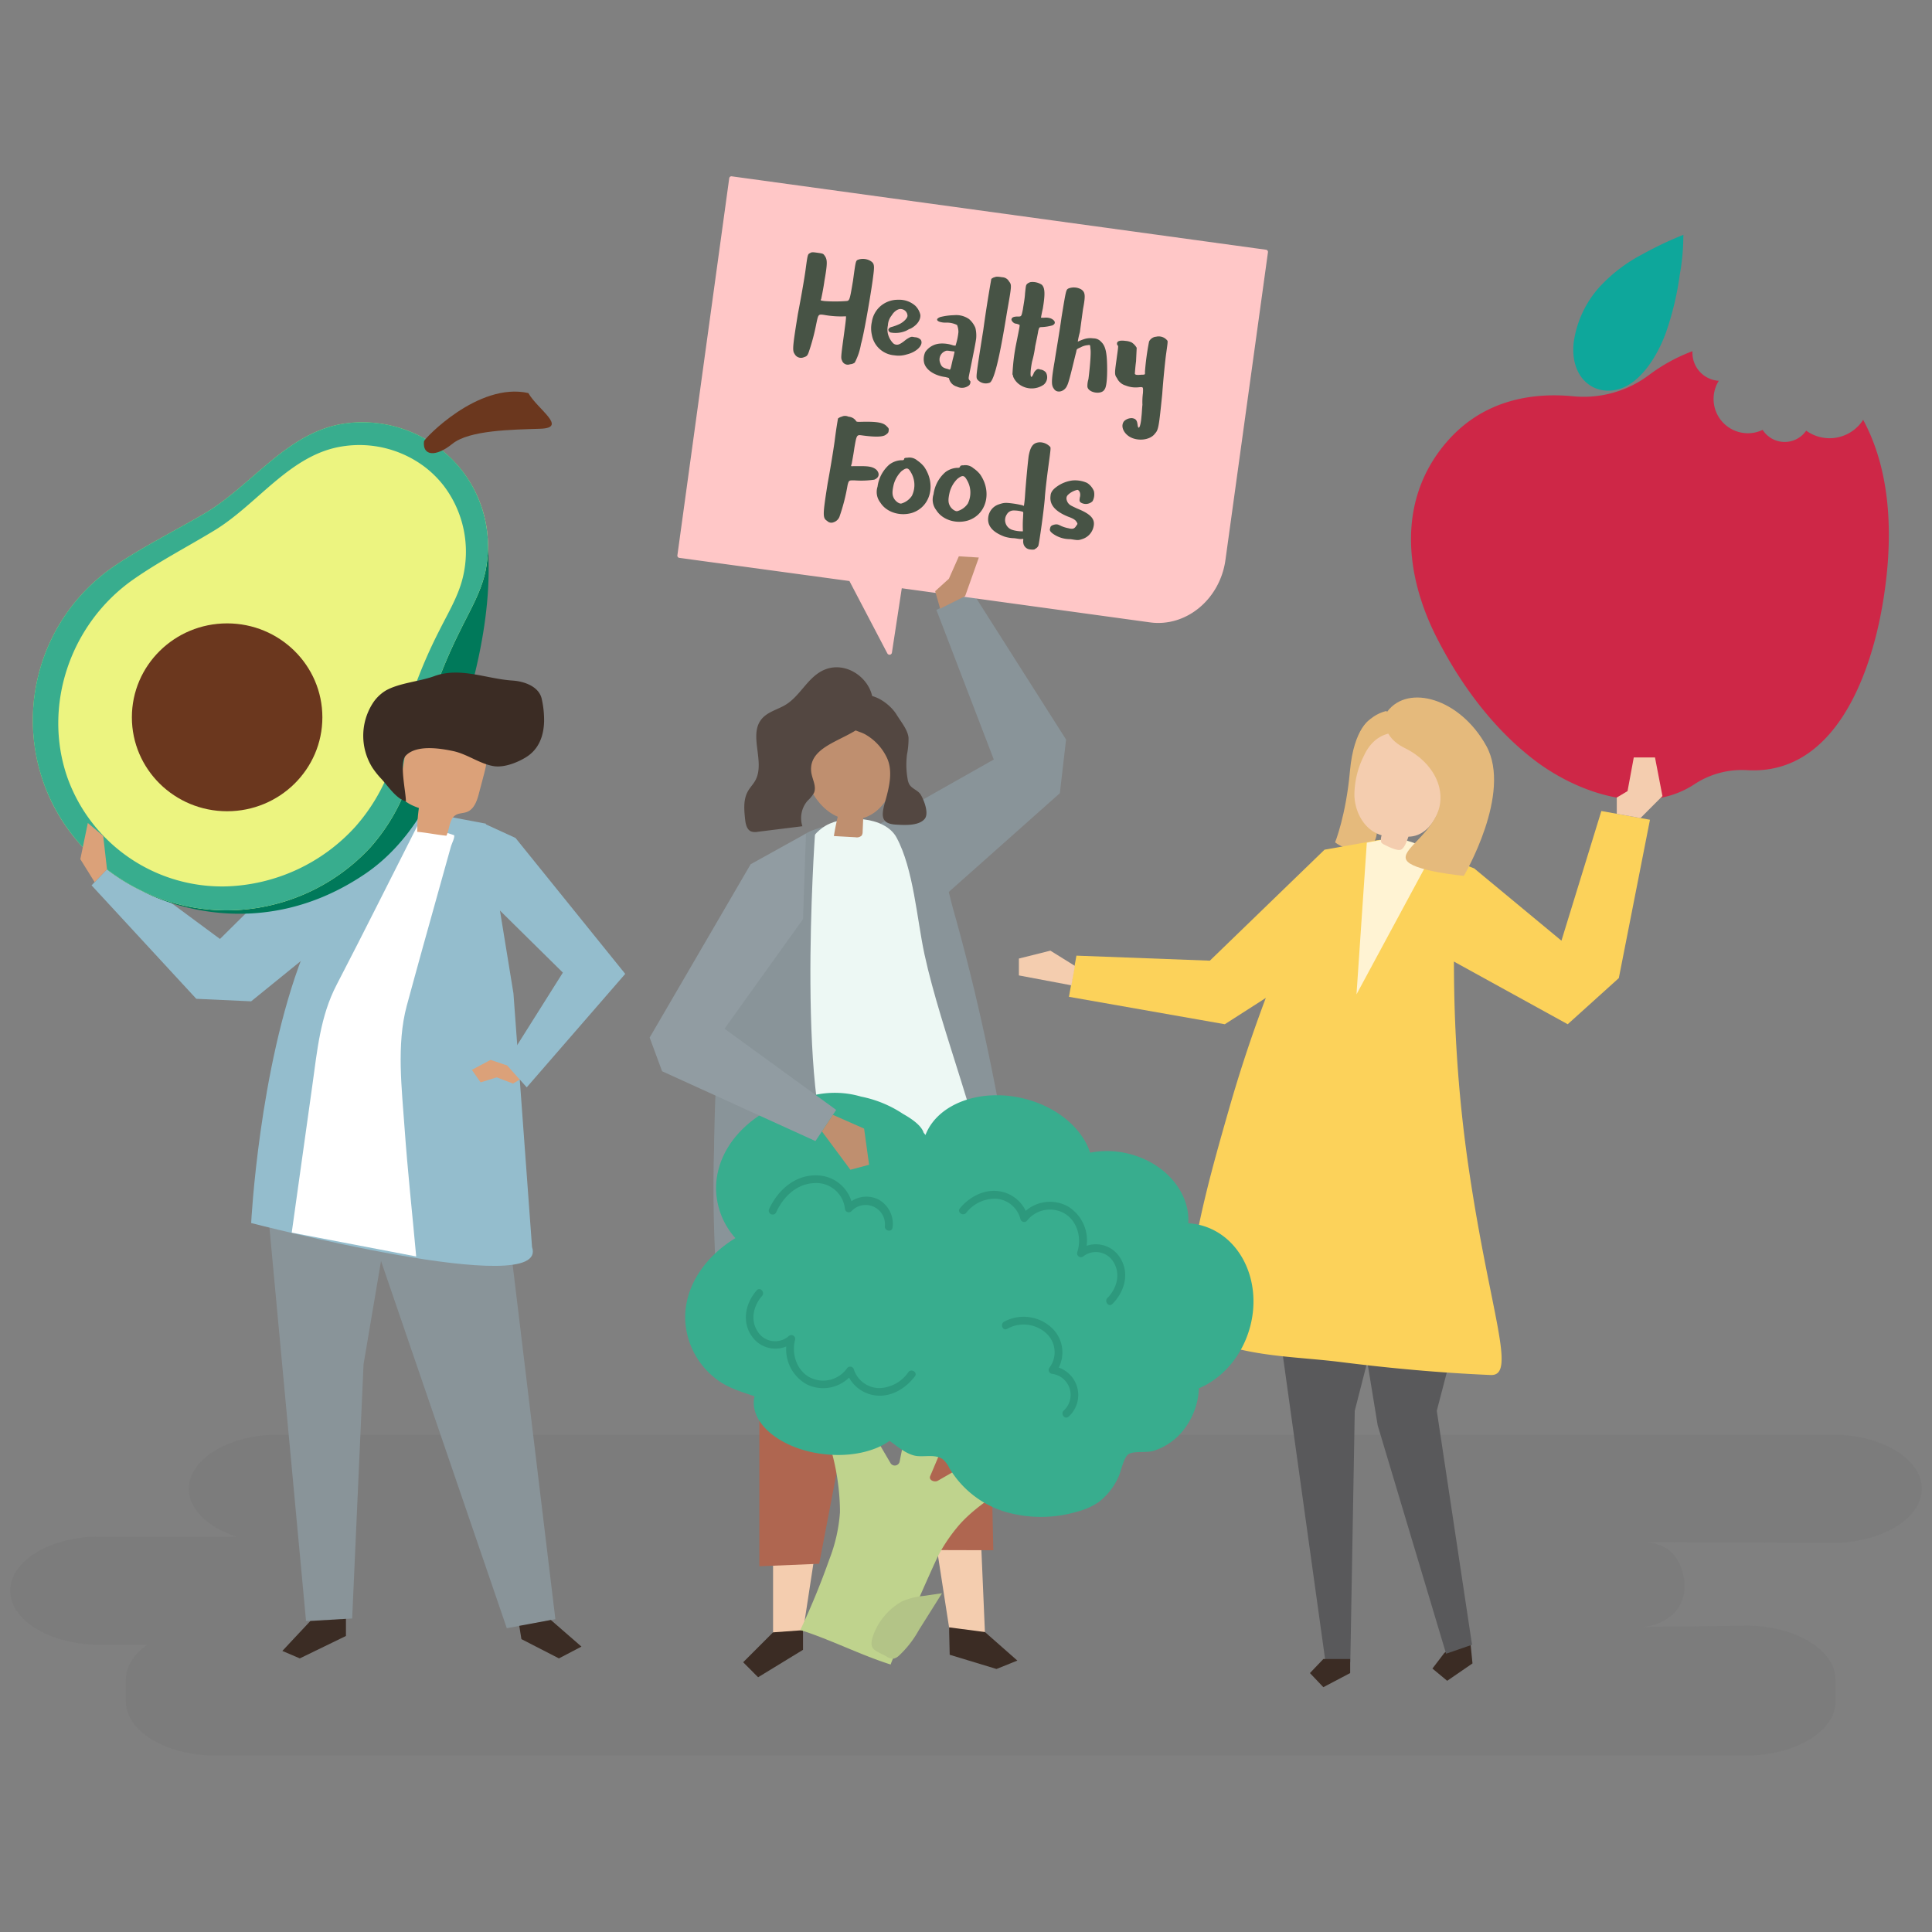 <svg xmlns="http://www.w3.org/2000/svg" viewBox="0 0 500 500"><rect x="0" y="0" width="500" height="500" fill="#808080" stroke="none"/><defs><style>.cls-1{isolation:isolate;}.cls-2{opacity:0.12;mix-blend-mode:multiply;}.cls-3{fill:#606060;}.cls-4{fill:#94bdcd;}.cls-5{fill:#899499;}.cls-6{fill:#fff;}.cls-7{fill:#3b2c24;}.cls-8{fill:#00795a;}.cls-9{fill:#ecf480;}.cls-10{fill:#6b371e;}.cls-11{fill:#38ad8e;}.cls-12{fill:#dba179;}.cls-13{fill:#e5ba7c;}.cls-14{fill:#fcd25a;}.cls-15{fill:#ce2747;}.cls-16{fill:#0ea79b;}.cls-17{fill:#59595b;}.cls-18{fill:#f4cdaf;}.cls-19{fill:#fff3d3;}.cls-20{fill:#af6650;}.cls-21{fill:#ffc7c7;}.cls-22{fill:#edf8f4;}.cls-23{fill:#bf8f6f;}.cls-24{fill:#534741;}.cls-25{fill:#bfd38d;}.cls-26{fill:#2d997d;}.cls-27{fill:#b3c487;}.cls-28{fill:#919ca2;}.cls-29{fill:#475345;}</style></defs><g class="cls-1"><g id="Layer_1" data-name="Layer 1"><g class="cls-2"><path class="cls-3" d="M474.23,371.29H72c-12.72,0-23.13,6.3-23.13,14h0c0,5.34,5,10,12.29,12.37H25.77c-12.72,0-23.13,6.3-23.13,14h0c0,7.71,10.41,14,23.13,14H38.11c-3.44,2.44-5.53,5.61-5.53,9.06v5.61c0,7.71,10.4,14,23.13,14h396.2c12.72,0,23.13-6.3,23.13-14v-5.61c0-7.7-10.41-14-23.13-14l-26.94.31a12.79,12.79,0,0,0,7.62-2.95c3.92-3.46,4.1-8.72,2.18-13.08-1.24-2.82-3.23-5.06-8.16-5.9l47.62.19c12.72,0,23.13-6.31,23.13-14h0C497.36,377.59,487,371.29,474.23,371.29Z"/></g><polygon class="cls-4" points="104.05 209.12 91.14 209.12 56.93 243 29.69 222.87 23.7 229.13 50.8 258.49 65 259.14 94.04 235.58 104.05 209.12"/><polygon class="cls-5" points="69.16 311.57 79.2 419.51 91.14 418.87 94.09 353.04 101.14 311.41 69.16 311.57"/><polygon class="cls-5" points="131.14 314.57 143.73 419.04 131.16 421.38 95.72 317.91 131.14 314.57"/><path class="cls-4" d="M125.73,213.16l-21.58-4.07s-14.68,9.5-25.82,38.28C67,276.67,65,316.52,65,316.52s77.46,20.07,72.69,6.21l-4.81-65.64Z"/><path class="cls-6" d="M108.33,213.1c-7.06,13.9-14,27.88-21.18,41.7-4.28,8.19-5.05,17.06-6.31,26.05s-2.5,17.9-3.76,26.84Q76.3,313.36,75.5,319l32.21,6.17c-1-11.05-2.21-22.07-3-33.14-.71-10.2-2.14-21.71.55-31.71,1.3-4.87,2.68-9.73,4-14.59Q113,232.37,116.72,219c.18-.63,1-2.19.82-2.84Z"/><polygon class="cls-7" points="80.33 419.51 73.07 427.26 77.59 429.19 89.53 423.39 89.53 418.96 80.33 419.51"/><polygon class="cls-7" points="142.56 419.25 150.48 426.14 144.65 429.19 134.94 424.2 134.39 420.77 142.56 419.25"/><path class="cls-8" d="M126,138.7a31,31,0,0,0-12.42-22.82,33,33,0,0,0-23.9-6.34C74.41,111.48,65.27,125.7,52.74,133c-7.7,4.48-15.81,8.52-23.2,13.53a48.33,48.33,0,0,0-18,56.76,50,50,0,0,0,25.3,27.32s27.79,15.8,57.68-4.47c12.64-8.57,19.65-23.25,24.2-37.23C123.89,173,127.85,155.39,126,138.7Z"/><path class="cls-9" d="M105.57,202.78c2.73-7.26,3.92-14.91,6.3-22.29a135.48,135.48,0,0,1,7.23-17.31c2.41-5,5.37-9.84,6.53-15.3a32,32,0,0,0-6.06-26.11,32.49,32.49,0,0,0-6-5.89,33,33,0,0,0-23.9-6.34C74.41,111.48,65.27,125.7,52.74,133c-7.7,4.48-15.81,8.52-23.2,13.53a48.33,48.33,0,0,0-18,56.76c7.18,19.2,26.26,32.27,47,32.31a50.83,50.83,0,0,0,37.3-16.27A49.83,49.83,0,0,0,105.57,202.78Z"/><ellipse class="cls-10" cx="58.78" cy="185.64" rx="24.65" ry="24.31"/><path class="cls-11" d="M105.57,202.78c2.73-7.26,3.92-14.91,6.3-22.29a135.48,135.48,0,0,1,7.23-17.31c2.41-5,5.37-9.84,6.53-15.3a32,32,0,0,0-6.06-26.11,32.49,32.49,0,0,0-6-5.89,33,33,0,0,0-23.9-6.34C74.41,111.48,65.27,125.7,52.74,133c-7.7,4.48-15.81,8.52-23.2,13.53a48.33,48.33,0,0,0-18,56.76c7.18,19.2,26.26,32.27,47,32.31a50.83,50.83,0,0,0,37.3-16.27A49.83,49.83,0,0,0,105.57,202.78ZM91.92,214A47.07,47.07,0,0,1,58.47,229.4a42.5,42.5,0,0,1-41-28.1C11,182.89,18,161.5,34.55,149.93c6.66-4.65,14-8.44,20.88-12.62,11.26-6.8,19.67-19.76,33.26-21.8a28.1,28.1,0,0,1,21.09,5.22,26.81,26.81,0,0,1,5.2,5.17,28.22,28.22,0,0,1,4.85,23.34c-1.14,4.94-3.86,9.36-6.11,13.89a127.22,127.22,0,0,0-6.77,15.7c-2.26,6.67-3.48,13.57-6,20.15A47.86,47.86,0,0,1,91.92,214Z"/><path class="cls-10" d="M109.73,114.2c.08-.64,14-15.38,27-12.48,2.44,4.27,10.3,9,3.11,9.24s-18.36.33-22.77,3.9S109.3,117.93,109.73,114.2Z"/><path class="cls-12" d="M115.53,216.28c-2.56-.24-5-.79-7.54-1a39.82,39.82,0,0,1,.42-6.17c-2.13-.75-4.6-1.87-5-4.11a6.36,6.36,0,0,1,.12-2.13l1.52-8.77a7.68,7.68,0,0,1,.91-2.91c1-1.53,2.82-2.2,4.59-2.51a15.78,15.78,0,0,1,12.89,3.1,7,7,0,0,1,2.18,2.87c.63,1.77.15,3.73-.32,5.55s-.89,3.37-1.33,5.05c-.5,1.94-1.24,4.14-3.09,4.87-1,.39-2.15.28-3,.85C116.29,211.94,116.35,214.6,115.53,216.28Z"/><path class="cls-7" d="M140.81,186.73a24.81,24.81,0,0,0-.61-5.85c-.68-3.14-4.36-4.54-7.55-4.75-6.89-.46-13.54-3.58-20.27-1.14-3.85,1.4-9,1.74-12.5,3.7a10.46,10.46,0,0,0-3.53,3.5,15.59,15.59,0,0,0,0,16.44,22,22,0,0,0,2.4,3c1.82,2,3.79,5.05,6.29,5.77.06-2.24-1.77-9.95-.06-11.8,2.73-2.93,8.88-1.94,12.26-1.23,3.69.77,7,3.37,10.62,3.92,2.63.39,6-.92,8.22-2.29C139.54,193.89,140.71,190.34,140.81,186.73Z"/><polygon class="cls-4" points="125.67 213.31 133.41 216.86 161.81 252.04 136.32 281.4 130.83 275.27 145.67 251.71 121.47 227.84 125.67 213.31"/><polygon class="cls-12" points="131.25 275.74 126.96 274.3 122.12 276.88 124.38 280.11 128.57 278.82 132.77 280.43 134.51 279.39 131.25 275.74"/><polygon class="cls-12" points="24.49 228.3 20.79 222.35 22.73 212.99 26.71 216.34 27.69 224.96 24.49 228.3"/><path class="cls-13" d="M354.78,186.07s-4.4,2.08-5.42,13.53S345.52,218,345.52,218s3.36,2.66,6.54,1.62,4.3-1.12,4.38-5.86,3.32-26.6,3.32-26.6Z"/><path class="cls-13" d="M362.93,192a11.51,11.51,0,0,0-10.26,7.38,10.14,10.14,0,0,1,6.11-15.37,11.68,11.68,0,0,1,3.82,8Z"/><polygon class="cls-14" points="367.7 219.29 381.52 224.74 404.1 243.45 414.43 209.89 427.01 212.15 418.95 253.13 405.72 265.07 367.64 244.1 367.7 219.29"/><path class="cls-15" d="M482.18,108.65a10.31,10.31,0,0,1-14.74,2.8,6.76,6.76,0,0,1-11.27-.2,8.77,8.77,0,0,1-3.82.87,8.87,8.87,0,0,1-7.53-13.57A7.26,7.26,0,0,1,438,91.3c0-.14,0-.27,0-.41a44.85,44.85,0,0,0-11.38,6.27,28.19,28.19,0,0,1-19.56,5.39c-9.63-.93-22.74.46-32.52,11.68-13.11,15-10.93,34.55-2.83,50.57,6,11.86,14.41,23.5,25.35,31.88,10.58,8.12,28.29,14.88,41.41,6.31A22.29,22.29,0,0,1,452,199.31c22.8,1.44,31.85-24.62,34.92-41.27C489.9,141.91,490.13,123.33,482.18,108.65Z"/><path class="cls-16" d="M423.11,98.46c3.49-2.86,6.21-7.46,8-12.29a76.83,76.83,0,0,0,3.6-15,57.84,57.84,0,0,0,.94-10.39,90.39,90.39,0,0,0-10.55,5,40.64,40.64,0,0,0-11.23,8.58,27,27,0,0,0-6.62,14.42C406.14,100.07,415.92,104.37,423.11,98.46Z"/><polygon class="cls-7" points="380.72 426.88 381.08 430.49 374.53 434.99 370.71 431.82 373.8 427.77 380.35 423.26 380.72 426.88"/><polygon class="cls-17" points="380.56 316.46 381.67 327.43 371.84 365.11 380.96 425.66 374.25 427.98 356.54 368.86 353.73 351.66 353.84 315.26 380.56 316.46"/><polygon class="cls-17" points="328.92 328.68 343.04 430.15 349.46 430.15 350.61 365.11 362.3 319.46 328.92 328.68"/><polygon class="cls-7" points="349.42 429.35 349.42 432.99 342.48 436.64 339.01 432.99 342.48 429.35 349.42 429.35"/><path class="cls-14" d="M380.2,303c-5.48-36.91-3.52-63.79-3.81-71.17a15.4,15.4,0,0,0-5.34-11.21c-2.22-.51-4.15-2-6.39-2.55-15.16-3.91-23.43,8-29.1,20.74a371.53,371.53,0,0,0-17.62,48.65c-4.17,14.58-8.34,29.29-10.09,44.42-.72,6.25-1.33,12.17,5.35,14.92,10.63,4.39,22.58,4.29,33.8,5.7,12.9,1.62,25.82,2.8,38.8,3.35C392.58,356.14,385.68,339.92,380.2,303Z"/><polygon class="cls-18" points="424.56 211.71 430.24 206.02 428.31 196.02 422.82 196.02 421.21 204.73 418.42 206.4 418.42 210.61 424.56 211.71"/><polygon class="cls-14" points="357.31 217.31 342.79 219.9 313.11 248.62 278.58 247.32 276.64 257.97 316.98 265.07 350.21 243.77 357.31 217.31"/><polygon class="cls-19" points="353.73 218.08 351.06 257.34 371.19 220.02 365.32 217.93 361.12 216.67 353.73 218.08"/><polygon class="cls-18" points="278.19 249.98 271.84 246.03 263.69 248.07 263.69 252.44 277.28 255 278.19 249.98"/><path class="cls-18" d="M353,195.55c5-10.9,18.77-5.38,20.56,4.89,1,5.85-2.08,16-9.06,16.09-.35,1-.95,2.86-1.89,3.34s-3.48-.83-4.45-1.32a1.71,1.71,0,0,1-.71-.56,3.18,3.18,0,0,1,.12-1.81,10.22,10.22,0,0,1-2.21-1c-3-1.92-4.68-5.59-4.84-9.19A22.76,22.76,0,0,1,353,195.55Z"/><path class="cls-13" d="M359.07,184.09s-2.92,5.86,4.57,9.55,11.1,11.17,8.11,17.37-10.05,9.58-7.38,12.07,14.47,3.59,14.47,3.59,12.62-21.36,5.8-33.66S364.48,177,359.07,184.09Z"/><polygon class="cls-5" points="227.5 213.34 257.19 196.56 242.34 157.84 251.7 153.32 275.9 191.4 274.29 205.28 245.1 231.23 227.5 213.34"/><polygon class="cls-18" points="200.07 403.73 200.07 424.38 207.49 424.38 211.04 401.15 200.07 403.73"/><polygon class="cls-18" points="242.29 399.65 246.31 425.64 255.02 425.27 253.9 399.15 242.29 399.65"/><polygon class="cls-20" points="196.52 328.22 196.52 394.05 196.52 405.35 212.01 404.7 220.72 359.2 231.07 317.06 196.52 328.22"/><polygon class="cls-20" points="255.14 313.96 257.07 401.2 239.64 401.15 235.85 370.81 219.92 319.39 255.14 313.96"/><path class="cls-21" d="M327.63,64.63l-138.28-19a.58.58,0,0,0-.63.52l-13.41,97.55a.58.58,0,0,0,.46.67l44.06,6,9.81,18.72a.63.63,0,0,0,1.19-.2l2.55-16.65,64.23,8.83c9.39,1.29,18.14-6,19.54-16.19l11-79.62A.58.58,0,0,0,327.63,64.63Z"/><path class="cls-5" d="M210.47,214.82l-.4.15c-6.27,2.44-11.19,13.39-14,19.82-7.29,16.6-10.47,33.9-11.05,52.24-.31,9.88-.19,19.78.12,29.66.09,2.73,2.46,27.18,1.25,27.77,12.41-6,25-11.65,38.26-15.07s27.13-4.54,40.48-1.43c-4.06-31-9.94-62.61-18.43-92.6-1-3.59-1.7-7.41-3.2-10.81-1.74-3.91-4.34-5.07-7.62-7.39a21.45,21.45,0,0,0-3.5-2.14C225.84,212.11,217.07,212.37,210.47,214.82Z"/><path class="cls-22" d="M257.2,313.6c-16.54,2.52-44,4.45-60.58,7-.89-29.89,2-64.41,9.26-93.34,1.31-5.25,3.24-10.91,7.83-13.59,4.91-2.86,15.33-2.47,18.32,3.09,4.39,8.14,5.26,21.09,7.21,30.15C243.67,267.37,254.45,292.81,257.2,313.6Z"/><path class="cls-23" d="M230.88,192.41c-2.45-12.17-17.66-9.88-21.91.05-2.8,6.54,1.26,16.13,7.84,18.91q-.6,2.49-1,5l5.59.31a1.82,1.82,0,0,0,1.6-.44,1.8,1.8,0,0,0,.25-1l.15-3.54.42-.13c3.53-1.21,6.06-4.52,7.08-8.11A23.58,23.58,0,0,0,230.88,192.41Z"/><path class="cls-24" d="M229.35,195.74c1.93,3.66.74,8.1-.32,11.9-.94,3.37-1.11,5.51,2.72,5.76,2.16.13,6,.42,7.56-1.48,1.18-1.43-.21-5-1.12-6.4-.7-1-2.15-1.4-2.82-2.46a4,4,0,0,1-.48-1.47,21,21,0,0,1-.16-6.33,21.32,21.32,0,0,0,.4-4.28c-.16-2.08-2-4.23-3.07-6-2-3.27-7.7-7.17-11.38-3.74a6.11,6.11,0,0,0-1.5,3,5,5,0,0,0-.22,2c.41,2.7,2.94,2.75,4.84,3.75A13.63,13.63,0,0,1,229.35,195.74Z"/><path class="cls-24" d="M209.92,199.57c.16,1.93,1.51,3.88.72,5.65a8.36,8.36,0,0,1-1.63,2,6.85,6.85,0,0,0-1.35,6.61l-11.51,1.43a3.37,3.37,0,0,1-1.73-.07c-1.16-.47-1.46-1.94-1.59-3.18-.26-2.44-.49-5.06.71-7.21.55-1,1.38-1.81,1.93-2.81,2.65-4.79-1.84-11.7,1.65-15.92,1.56-1.88,4.18-2.43,6.26-3.71,3.62-2.25,5.51-6.69,9.27-8.69,7.1-3.79,15.88,4.18,12.52,11.61C222.43,191.33,209.29,191.79,209.92,199.57Z"/><path class="cls-5" d="M210.93,215.72s-5.26,74.22,6.27,88.86,16.45,20.15,16.45,20.15l-47.13,19.63S174.58,242.06,210.93,215.72Z"/><polygon class="cls-7" points="200.07 422.45 192.33 430.19 196.2 434.07 207.82 426.97 207.82 421.89 200.07 422.45"/><polygon class="cls-7" points="245.62 421.16 254.9 422.37 263.29 429.76 257.89 431.93 245.78 428.25 245.62 421.16"/><path class="cls-25" d="M265.67,370l-2.1,1.2-20.84,12c-.92.52-2.43-.16-2-1.18q3.74-8.83,7.46-17.68l-12.11-2.18q-1.65,8.1-3.28,16.2a1.28,1.28,0,0,1-2.32.31l-9-15.35-8.07,6c.83,2.46,1.51,5,2.1,7.46a60.57,60.57,0,0,1,1.87,13.71c0,.32,0,.63,0,.94a41.57,41.57,0,0,1-2.77,12.19,195.37,195.37,0,0,1-7.49,18.22c7.85,2.49,15.55,6.46,23.39,8.94-.21-.06,11.39-26.59,12.53-28.61a43.27,43.27,0,0,1,5.34-7.68c4.2-4.68,10.23-8.36,15.83-11.8q4.72-2.91,9.68-5.59Z"/><path class="cls-11" d="M323.65,342.89c2.9-11.77-2.88-23.26-13-25.83a16.94,16.94,0,0,0-3.13-.48c.51-7.78-5.7-15.44-15.07-17.9a23.08,23.08,0,0,0-10.32-.37c-2-6.1-8.15-11.59-16.53-13.84-11.45-3.07-22.91,1-26.09,9.27l-.48-.61c-.54-1.74-2.79-3.43-5.34-4.86a30.11,30.11,0,0,0-10.85-4.47,24.08,24.08,0,0,0-12.27-.35c-14.17,2-25.26,12.14-25.25,24.1a19.5,19.5,0,0,0,5,12.87c-7.82,4.78-13,12.32-13,20.57a20.32,20.32,0,0,0,7.59,15.54c3,2.52,6.72,3.59,10.35,4.82,0,.24-.1.47-.13.71-.86,6.59,7.21,13,18,14.26,6.85.81,13.16-.61,17.09-3.43,2,1.42,4,3.18,6.34,3.79s5.55-.6,7.63,1.14a7.34,7.34,0,0,1,1.49,2.1,25.37,25.37,0,0,0,14.49,11.34,33,33,0,0,0,18.62-.05,17.79,17.79,0,0,0,5.49-2.43,16.87,16.87,0,0,0,5.11-6.41c.71-1.38,1.34-5.07,2.62-6s4.71-.34,6.44-.87a15.91,15.91,0,0,0,6.34-3.74,18.52,18.52,0,0,0,5.48-12.47C316.53,356.67,321.74,350.63,323.65,342.89Z"/><path class="cls-26" d="M289.82,325.41a7.39,7.39,0,0,0-8.6-3,10.32,10.32,0,0,0-4.77-10.15,9.61,9.61,0,0,0-11,1.11,9.06,9.06,0,0,0-6.94-5.09c-3.92-.55-7.65,1.5-10.09,4.43-.83,1,.81,2.16,1.63,1.17a9.45,9.45,0,0,1,7.79-3.65,7,7,0,0,1,6.22,5.17,1,1,0,0,0,1.81.42,7.56,7.56,0,0,1,9.77-1.69c3.23,2,4.33,6.36,3.17,9.87a1,1,0,0,0,1.57,1.13,5.3,5.3,0,0,1,7.89,1.66c1.79,3.05.71,6.73-1.67,9.12-.9.91.35,2.48,1.27,1.57C291.1,334.26,292.42,329.41,289.82,325.41Z"/><path class="cls-26" d="M194.71,346a7.38,7.38,0,0,0,8.77,2.47,10.34,10.34,0,0,0,5.39,9.84,9.62,9.62,0,0,0,10.87-1.78,9.08,9.08,0,0,0,7.25,4.65c3.94.3,7.53-2,9.79-5,.77-1-.94-2.1-1.7-1.07a9.44,9.44,0,0,1-7.55,4.13,7,7,0,0,1-6.53-4.77,1,1,0,0,0-1.83-.31,7.55,7.55,0,0,1-9.64,2.28c-3.36-1.83-4.72-6.08-3.77-9.65a1,1,0,0,0-1.65-1,5.3,5.3,0,0,1-8-1.17c-2-2.94-1.13-6.68,1.1-9.21.85-1-.51-2.45-1.36-1.48C192.89,337.27,191.87,342.2,194.71,346Z"/><path class="cls-26" d="M231,317.69a7.19,7.19,0,0,0-3.71-7.29,7,7,0,0,0-6.94.47,9.51,9.51,0,0,0-8.87-6.68c-5.65-.22-10.17,3.79-12.42,8.69a1,1,0,0,0,1.81.88c1.82-4,5.22-7.34,9.79-7.57a7.45,7.45,0,0,1,8,6.6,1,1,0,0,0,1.76.6,5,5,0,0,1,8.59,3.92C228.84,318.58,230.81,319,231,317.69Z"/><path class="cls-26" d="M274,353.93a8.68,8.68,0,0,0-1.74-10.22,10.65,10.65,0,0,0-12.42-1.64c-1.1.65-.29,2.5.82,1.83a8.68,8.68,0,0,1,9.74.84,6.64,6.64,0,0,1,1.19,9.22,1,1,0,0,0,.71,1.59,5.5,5.5,0,0,1,3,9.5c-.94.88.31,2.45,1.26,1.57A7.52,7.52,0,0,0,274,353.93Z"/><path class="cls-27" d="M229.46,428.71a2.74,2.74,0,0,0,1.93.51,3.09,3.09,0,0,0,1.23-.71,26.65,26.65,0,0,0,5.17-6.63l6-9.55-4.91.71a18,18,0,0,0-5.55,1.45,16.62,16.62,0,0,0-7.24,8.46C224.58,427.08,226.42,427,229.46,428.71Z"/><polygon class="cls-28" points="208.59 215.72 194.26 223.67 168.13 268.52 171.35 277.24 211.04 295.31 216.4 287.24 187.5 266.23 207.82 237.87 208.59 215.72"/><polygon class="cls-23" points="215.55 288.52 223.63 292.08 224.92 301.44 220.08 302.73 212.71 292.8 215.55 288.52"/><polygon class="cls-23" points="243.31 157.52 242.02 153 245.57 149.78 248.15 143.97 253.32 144.29 249.77 154.29 243.31 157.52"/><path class="cls-29" d="M208.47,69.89c.55-4.06.56-4.1,1.16-4.38.4-.3.79-.25,1.89-.1,1.29.18,1.49.21,1.79.61.81,1.06.91,1.83.06,6.61-.33,2.42-.8,4.42-.85,4.78-.25.32-.21.37.89.51a38.16,38.16,0,0,0,5.47,0c1-.06,1-.06,1.87-5.23.71-5.2.71-5.2,1.3-5.47a3.83,3.83,0,0,1,3.16.27c1.22.72,1.14,1.27.62,5.13-.56,4.07-2.27,14-3,16.39a15.86,15.86,0,0,1-1.62,4.83,2.24,2.24,0,0,1-1.22.43,1.58,1.58,0,0,1-2.09-1c-.28-.59-.29-.79.42-6,.75-5.54.75-5.54.37-5.4a24.37,24.37,0,0,1-5.45-.38c-1.49-.2-1.46-.16-2,2.39a54.42,54.42,0,0,1-1.94,7.26c-.33.91-.51,1.08-1.3,1.33a1.86,1.86,0,0,1-2.36-.88c-.64-.84-.46-2.17.84-10.27C207.27,77.25,208.17,72.12,208.47,69.89Z"/><path class="cls-29" d="M227.88,79.22a6.87,6.87,0,0,1,4.58-1.64,6.24,6.24,0,0,1,4.42,1.55,4.72,4.72,0,0,1,1.31,2.37c.08,1.2-.7,2.53-2.43,3.49-.25.12-.55.2-.63.27a6.33,6.33,0,0,1-.65.35,6.91,6.91,0,0,1-4,.44.84.84,0,0,1-.58-.75,1.08,1.08,0,0,1,.77-.66,12.9,12.9,0,0,0,2.19-.81c1-.5,1.95-1.45,2-2.08A1.78,1.78,0,0,0,233.32,80c-.81-.19-1.91.54-2.53,1.6a4.36,4.36,0,0,0-1,2.62,4.76,4.76,0,0,0,0,2.15A5.3,5.3,0,0,0,231,88.67a1.39,1.39,0,0,0,1,.53c.47.06,1-.15,2-.92a7.11,7.11,0,0,1,1.52-1c.5-.17.46-.14,1.28,0a2.15,2.15,0,0,1,1.51.68c.78,1.3-1.07,3.15-3.63,3.76a7,7,0,0,1-3.19.24,6.42,6.42,0,0,1-5.86-5.33,7.51,7.51,0,0,1,0-3.3A6.73,6.73,0,0,1,227.88,79.22Z"/><path class="cls-29" d="M243.27,82.07a16.05,16.05,0,0,1,3.62-.5,5.83,5.83,0,0,1,3.89,1,6,6,0,0,1,1.65,2.29,8.31,8.31,0,0,1,.22,2.46c0,.68-.85,4.81-1.72,9.11-.34,1.63-.3,1.63,0,2s.24.27.2.59a1.07,1.07,0,0,1-.47.81,2.93,2.93,0,0,1-3,.23,2.87,2.87,0,0,1-2-1.9c-.07-.41,0-.32-1-.58-2.83-.38-5-1.83-5.49-3.65a4.34,4.34,0,0,1,.31-2.86,5.06,5.06,0,0,1,3.76-2.15,8.33,8.33,0,0,1,3.41.46l.63.09a16.35,16.35,0,0,0,.76-3.52,4.85,4.85,0,0,0-.35-1.84,6,6,0,0,0-3-.61c-1,0-1.92-.26-2.11-.61S242.75,82.32,243.27,82.07Zm3.29,11c.25-.92.45-1.85.47-2s-.11-.1-.89-.2-1.13-.2-1.52,0a2.36,2.36,0,0,0-1.33,3c.34,1,.7,1.33,2,1.63C246.07,95.78,245.88,96,246.56,93.06Z"/><path class="cls-29" d="M256.55,72.18s.62-.47.9-.43c.31-.24,1.09-.13,1.92,0a2.11,2.11,0,0,1,1.77,1.08c.71.93.71.93-.52,7.88-1.74,10.75-3.16,17.36-4.41,18.3a2.86,2.86,0,0,1-3.21-.72c-.48-.62-.48-.58,1.48-12.92C255.43,78.36,256.51,72.46,256.55,72.18Z"/><path class="cls-29" d="M265.84,73.45a2.35,2.35,0,0,1,.86-.44,4.35,4.35,0,0,1,2.9.67c.85.79.91,2.43.28,6.17-.3,1.31-.48,2.36-.48,2.36s.39.05,1,0a3.68,3.68,0,0,1,1.6.22c1.16.55,1.33,1.37.32,1.79a12.24,12.24,0,0,1-2.94.44c-.4.06-.44.06-.69,1-.07.54-.42,2.25-.78,3.95a27,27,0,0,1-.82,4c-.41,2.14-.54,4-.13,3.92.11,0,.33-.39.5-.76a2,2,0,0,1,.69-1,.79.79,0,0,1,1-.15,2.24,2.24,0,0,1,1.53.77,2.51,2.51,0,0,1-.59,3.18,5.46,5.46,0,0,1-6.26-.06,4.68,4.68,0,0,1-1.61-2c-.08-.29-.08-.56-.2-.58a53.44,53.44,0,0,1,.82-7.21c1.27-6.35,1.16-5.57.79-5.74s-.65-.21-.93-.25c-.53-.19-1-.8-.93-1.08.07-.54.66-.74,1.62-.73s.95,0,1.33-1.85c.14-1,.51-2.91.56-4.14C265.51,73.8,265.51,73.8,265.84,73.45Z"/><path class="cls-29" d="M274.74,82c1.15-7,1.15-7,1.79-7.35a3.87,3.87,0,0,1,3.28.24c1.06.74,1.16,1.51.47,5.12-.26,1.91-.63,4.61-.81,5.94a19.14,19.14,0,0,0-.54,2.47,15,15,0,0,1,1.48-.6,5.25,5.25,0,0,1,2.55-.25,2.62,2.62,0,0,1,2,.88c1.2,1.12,1.56,2.92,1.57,7.21,0,2.75-.23,4.63-.7,5.16-.8,1.44-4.23.82-4.41-.76a5.85,5.85,0,0,1,.26-1.91c.26-1.92.76-6.74.52-7.93-.07-1-.06-1-.68-.89a4.43,4.43,0,0,0-1.83.55c-1,.46-1.05.41-1.16,1.19-.38,1.31-1.81,7.75-2.33,8.64-.63,1.66-2.66,2.18-3.44.92-.68-.89-.74-1.89.15-7C273.29,91.13,274.19,86,274.74,82Z"/><path class="cls-29" d="M299,87.16c.27,0,.45-.1.61-.08a2.8,2.8,0,0,1,2.52,1.1c.14.18-.05,1.31-.35,3.49-.22,1.6-.72,6.43-1,10.37-.82,8-.94,9.19-1.82,10.1-1.29,1.89-4.88,2.16-6.92.69-1.49-1.08-2-2.78-1.11-3.85a2.82,2.82,0,0,1,2.06-.76c1,.14,1.27.61,1.41,1.67.21,1.66.8.58,1-2,.13-1,.16-2.37.26-3.11a16.93,16.93,0,0,1,.14-3.09c.06-1.62.09-1.57-1.12-1.46a7,7,0,0,1-3.37-.46,3.55,3.55,0,0,1-2.25-1.94c-.65-.84-.59-1.27-.11-4.75.33-2.46.51-3.47.37-3.65-.15,0-.27-.35-.23-.62.08-.59.86-.76,2.16-.59a4.73,4.73,0,0,1,1.58.38A4,4,0,0,1,294.17,90c0,.27-.08,1.74-.16,3.51-.22,1.61-.3,3.07-.32,3.22.12.3.55.36,1.76.24.89,0,.92,0,.86-.75a67.38,67.38,0,0,1,1.07-7.85A2.31,2.31,0,0,1,299,87.16Z"/><path class="cls-29" d="M216.87,108.31a2.44,2.44,0,0,1,.95-.47,2,2,0,0,1,1.76,0,2.61,2.61,0,0,1,1.9,1c.12.3.27.36,1.27.33,4.37-.12,5.92.21,6.79,1.21.53.5.51.62.43,1.21-.06.43-.24.56-.73.93-.8.61-3,.59-6.13.16-1.41-.19-1.41-.15-2,3.23-.25,1.83-.62,3.65-.68,4.08-.25.68-.26.72.35.65.16,0,1.27,0,2.16,0,2.19,0,3.15.27,3.94,1,.86,1,.61,2-.62,2.5a23.12,23.12,0,0,1-5.1.18c-1.43,0-1.46-.08-1.8,1.19a49.86,49.86,0,0,1-2.12,8.26,2.44,2.44,0,0,1-1.51,1.39,1.51,1.51,0,0,1-1.67-.35c-1.21-.76-1.14-1.59.13-9.69.56-3,1.39-7.93,1.82-11C216.43,110.72,216.85,108.47,216.87,108.31Z"/><path class="cls-29" d="M234,118.72c0-.15.4-.3.76-.25a3.11,3.11,0,0,1,2.65.72,7.91,7.91,0,0,1,1.74,1.59c3.14,4.48,1.74,10.38-3.1,11.95-3.08.93-6.62-.11-8.22-2.67a4.44,4.44,0,0,1-.72-4.12,9.19,9.19,0,0,1,3.05-5.71,5.57,5.57,0,0,1,3.11-1.13C233.65,119.15,234,119.07,234,118.72Zm2,9.59a6.37,6.37,0,0,0-.32-6.17c-.64-1.13-1.11-1.19-2.41-.17a7.63,7.63,0,0,0-2,3.5c-.41,1.82-.4,2.66.11,3.56.42.73,1.33,1.38,1.86,1.29A4.88,4.88,0,0,0,236,128.31Z"/><path class="cls-29" d="M248.49,120.69c0-.15.4-.3.75-.25a3.13,3.13,0,0,1,2.66.72,7.91,7.91,0,0,1,1.74,1.59c3.14,4.48,1.74,10.38-3.11,11.95-3.08.93-6.61-.11-8.22-2.67a4.43,4.43,0,0,1-.71-4.12,9.14,9.14,0,0,1,3.05-5.71,5.55,5.55,0,0,1,3.11-1.13C248.11,121.12,248.44,121,248.49,120.69Zm2,9.59a6.39,6.39,0,0,0-.32-6.17c-.65-1.13-1.12-1.19-2.41-.17a7.62,7.62,0,0,0-2,3.5c-.41,1.82-.4,2.66.12,3.56.41.73,1.33,1.38,1.86,1.29A4.91,4.91,0,0,0,250.5,130.28Z"/><path class="cls-29" d="M266.22,118c.46-2.49,1.18-3.42,2.76-3.53a3.63,3.63,0,0,1,2.72,1.09c.29.24.28.28-.44,5.59-.38,2.81-.8,6.45-.87,7.88-.33,3.85-1.5,11.85-1.67,12.22s-.62.75-.74.74-.09.1-.09.1c-.15.18-.74.18-1.25.11a1.94,1.94,0,0,1-1.81-1.68,2.07,2.07,0,0,1,0-.79c0-.2,0-.33-.37-.25s-1-.06-1.93-.19a8.93,8.93,0,0,1-2.61-.43c-3-1.13-4.46-2.76-4.16-5a4,4,0,0,1,2.73-3.33c1.3-.42,1.59-.5,3.82-.2,1.1.15,2.1.41,2.3.43a.6.6,0,0,0,.38.14s.2-1.17.29-2.71C265.47,125.27,266,119.62,266.22,118Zm-1.46,16c.07-1.42.11-1.42-.07-1.56a8.29,8.29,0,0,0-2.43-.33,2,2,0,0,0-1.69,1,2.66,2.66,0,0,0,1.34,4,8.36,8.36,0,0,0,2.82.39A29,29,0,0,1,264.76,134Z"/><path class="cls-29" d="M273.66,125.83a8.82,8.82,0,0,1,3.92-1.49,7.66,7.66,0,0,1,3.74.63,4.49,4.49,0,0,1,1.79,2.15,3.75,3.75,0,0,1-.35,2.58,2.47,2.47,0,0,1-3.16.28c-.27-.35-.25-.47-.15-1.21.3-1-.06-1.88-.61-2a5.12,5.12,0,0,0-2.41,1.26c-.55.52-.56,1.16-.11,2,.47.66.62.72,2.42,1.57,3.41,1.37,4.71,2.63,4.29,4.6a4.29,4.29,0,0,1-3,3.33c-1,.35-1.24.27-3,0a7.58,7.58,0,0,1-4.41-1.32c-.84-.59-1.07-1-.83-1.54.06-.47.34-.75,1.28-.94.57-.08.76,0,1.62.42a8.51,8.51,0,0,0,1.84.56c1.16.32,1.59.06,2-.64.37-.42.39-.58.12-.93-.25-.52-.79-.91-2.2-1.42-3.41-1.38-4.88-3.13-4.57-5.4C271.94,127.31,272.56,126.6,273.66,125.83Z"/></g></g></svg>